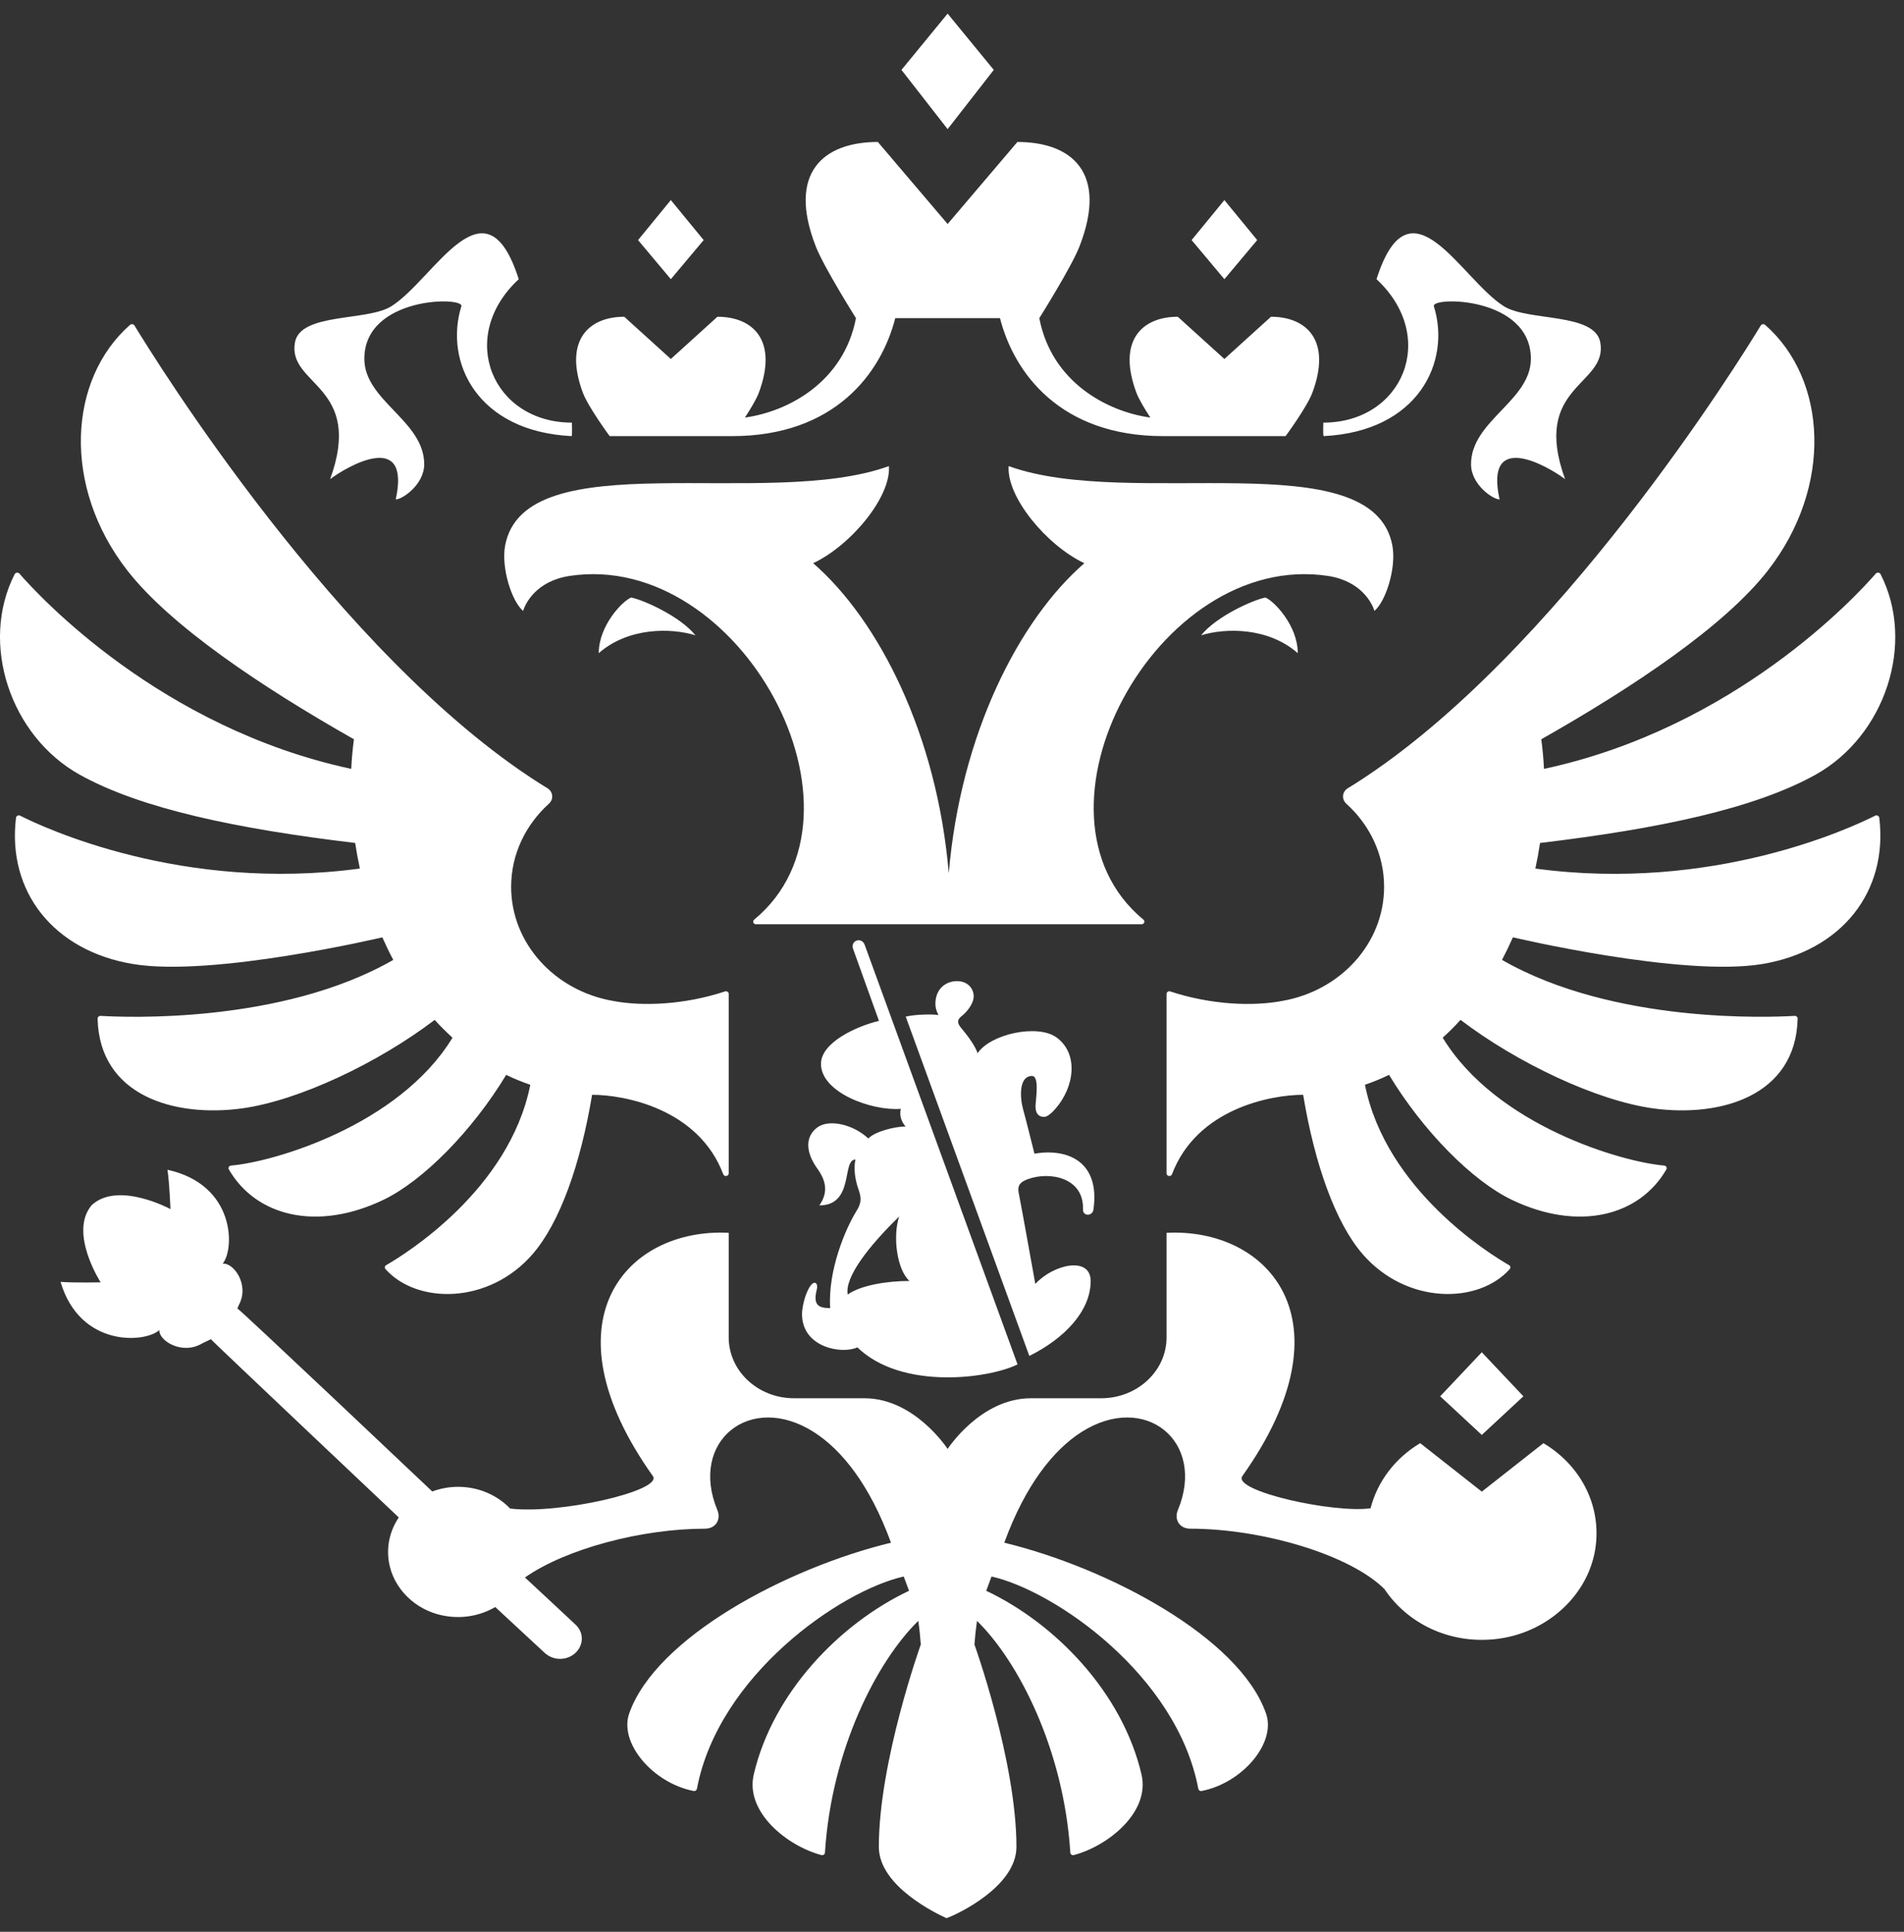 <svg width="70" height="71" viewBox="0 0 70 71" fill="none" xmlns="http://www.w3.org/2000/svg">
<rect x="0" y="0" width="70" height="71" fill="#333333" stroke="none"/>
<g clip-path="url(#clip0_27_2415)">
<path fill-rule="evenodd" clip-rule="evenodd" d="M47.712 24.006C46.623 23.051 45.056 23.073 44.157 23.35C44.746 22.627 46.117 22.034 46.522 21.962C46.829 22.078 47.712 22.985 47.712 24.006ZM51.19 20.051C50.474 16.219 41.568 18.758 37.083 17.131C36.997 18.248 38.463 20.038 39.866 20.7C37.468 22.781 35.315 26.975 34.881 32.098C34.448 26.975 32.294 22.781 29.896 20.7C31.299 20.038 32.767 18.248 32.68 17.131C28.195 18.758 19.289 16.219 18.571 20.051C18.42 20.862 18.81 22.098 19.232 22.454C19.307 22.197 19.701 21.356 20.943 21.167C27.217 20.219 32.456 29.89 27.727 33.8C27.655 33.859 27.695 33.969 27.793 33.969H41.97C42.067 33.969 42.108 33.859 42.037 33.8C37.307 29.89 42.545 20.219 48.82 21.167C50.062 21.356 50.455 22.197 50.531 22.453C50.952 22.098 51.342 20.863 51.19 20.051ZM52.716 11.256C52.603 10.894 56.282 10.885 56.282 13.187C56.282 14.731 54.082 15.462 54.082 17.063C54.082 17.809 54.884 18.356 55.131 18.356C54.564 15.785 56.907 17.131 57.54 17.611C56.283 14.154 59.114 14.175 58.835 12.59C58.641 11.482 56.181 11.817 55.29 11.256C53.709 10.261 51.84 6.39 50.607 10.261C52.904 12.394 51.568 15.533 48.652 15.533C48.652 15.533 48.635 15.993 48.662 16.029C52.14 15.859 53.353 13.303 52.716 11.256ZM12.137 17.611C12.771 17.131 15.114 15.785 14.549 18.356C14.793 18.356 15.596 17.809 15.596 17.063C15.596 15.462 13.395 14.731 13.395 13.187C13.395 10.885 17.074 10.894 16.962 11.256C16.326 13.303 17.539 15.859 21.017 16.029C21.043 15.993 21.026 15.533 21.026 15.533C18.111 15.533 16.775 12.393 19.071 10.261C17.838 6.39 15.969 10.261 14.388 11.256C13.498 11.817 11.037 11.482 10.843 12.59C10.565 14.175 13.395 14.154 12.137 17.611ZM22.013 24.006C23.104 23.051 24.67 23.073 25.568 23.35C24.982 22.627 23.608 22.034 23.205 21.962C22.897 22.078 22.013 22.985 22.013 24.006ZM36.536 2.569L34.839 0.5L33.142 2.569L34.839 4.746L36.536 2.569ZM46.221 8.824L45.014 7.354L43.809 8.824L45.014 10.261L46.221 8.824ZM56.007 51.319L54.478 49.7L52.948 51.319L54.478 52.739L56.007 51.319ZM25.87 8.824L24.663 7.353L23.458 8.824L24.663 10.261L25.87 8.824ZM22.414 16.029H26.914C30.698 16.029 32.4 13.707 32.914 11.693H36.764C37.279 13.707 38.98 16.029 42.765 16.029H47.265C47.265 16.029 48.052 14.961 48.249 14.432C48.96 12.529 48.052 11.642 46.727 11.642L45.014 13.194L43.301 11.642C41.976 11.642 41.068 12.529 41.779 14.432C41.87 14.676 42.087 15.033 42.292 15.347C40.695 15.128 38.657 14.035 38.21 11.693C38.21 11.693 39.39 9.819 39.686 9.06C40.75 6.333 39.391 5.218 37.404 5.218L34.839 8.233L32.274 5.218C30.287 5.218 28.928 6.332 29.993 9.06C30.288 9.819 31.469 11.693 31.469 11.693C31.021 14.035 28.983 15.128 27.386 15.347C27.592 15.033 27.808 14.676 27.899 14.432C28.608 12.529 27.703 11.642 26.376 11.642L24.663 13.194L22.951 11.642C21.625 11.642 20.719 12.529 21.428 14.432C21.626 14.961 22.414 16.029 22.414 16.029ZM68.94 29.979C68.071 30.419 62.975 32.806 56.447 31.923C56.515 31.611 56.572 31.298 56.619 30.983C60.964 30.463 64.495 29.726 66.746 28.474C69.311 27.046 70.433 23.638 69.138 21.102C69.105 21.038 69.012 21.027 68.965 21.08C68.256 21.897 63.794 26.751 56.764 28.259C56.746 27.895 56.713 27.532 56.665 27.171C60.079 25.235 63.412 23.004 64.999 20.964C67.399 17.88 67.178 13.946 64.895 11.94C64.871 11.919 64.84 11.91 64.809 11.915C64.778 11.919 64.751 11.937 64.734 11.963C64.011 13.154 57.25 24.082 49.827 28.8C49.736 28.858 49.645 28.914 49.553 28.97C49.34 29.099 49.317 29.375 49.498 29.54C50.354 30.316 50.886 31.395 50.886 32.593C50.886 34.677 49.28 36.41 47.157 36.785C46.078 36.994 44.521 36.934 43.025 36.439C42.958 36.417 42.888 36.462 42.888 36.529V43.128C42.888 43.234 43.05 43.261 43.088 43.159C43.997 40.75 46.719 40.238 47.91 40.238C48.338 42.813 49.103 44.946 50.097 46.094C51.716 47.959 54.359 47.933 55.506 46.643C55.525 46.622 55.533 46.593 55.528 46.565C55.523 46.537 55.505 46.513 55.48 46.499C54.806 46.112 50.953 43.746 50.182 39.869C50.486 39.764 50.784 39.645 51.068 39.505C52.312 41.563 54.122 43.397 55.58 44.097C58.028 45.271 60.269 44.7 61.263 42.981C61.299 42.92 61.255 42.845 61.182 42.838C59.668 42.717 55.02 41.385 53.041 38.14C53.268 37.932 53.49 37.715 53.696 37.484C55.767 39.06 58.695 40.454 60.791 40.739C63.243 41.072 66.022 40.29 66.09 37.437C66.091 37.38 66.04 37.333 65.98 37.337C65.107 37.389 59.334 37.641 55.221 35.28C55.364 35.008 55.497 34.731 55.621 34.45C55.621 34.45 61.836 35.919 64.781 35.433C67.708 34.95 69.422 32.768 69.091 30.054C69.081 29.986 69.002 29.947 68.94 29.979ZM14.057 34.451C14.181 34.732 14.314 35.008 14.458 35.28C10.345 37.64 4.575 37.391 3.699 37.337C3.638 37.334 3.587 37.383 3.588 37.439C3.657 40.29 6.434 41.072 8.887 40.739C10.982 40.455 13.911 39.061 15.981 37.485C16.189 37.715 16.41 37.932 16.636 38.14C14.656 41.385 10.01 42.717 8.496 42.838C8.422 42.845 8.379 42.92 8.414 42.981C9.408 44.7 11.65 45.271 14.099 44.097C15.555 43.397 17.366 41.563 18.61 39.505C18.895 39.646 19.192 39.764 19.496 39.87C18.724 43.746 14.871 46.112 14.198 46.499C14.173 46.513 14.155 46.537 14.15 46.565C14.146 46.593 14.153 46.622 14.172 46.643C15.318 47.933 17.963 47.959 19.581 46.094C20.576 44.946 21.34 42.813 21.768 40.238C22.96 40.238 25.681 40.75 26.59 43.159C26.63 43.261 26.791 43.234 26.791 43.128V36.529C26.791 36.462 26.72 36.417 26.653 36.439C25.157 36.934 23.6 36.994 22.522 36.785C20.398 36.41 18.792 34.677 18.792 32.593C18.792 31.395 19.325 30.314 20.18 29.539C20.362 29.375 20.337 29.099 20.126 28.97C20.033 28.914 19.941 28.857 19.85 28.799C12.431 24.084 5.673 13.164 4.945 11.965C4.912 11.909 4.83 11.897 4.78 11.941C2.501 13.948 2.279 17.881 4.678 20.963C6.266 23.003 9.599 25.235 13.012 27.171C12.964 27.532 12.931 27.895 12.913 28.259C5.889 26.751 1.431 21.906 0.715 21.083C0.667 21.027 0.572 21.039 0.539 21.103C-0.753 23.64 0.369 27.046 2.932 28.474C5.182 29.726 8.714 30.463 13.058 30.982C13.105 31.297 13.163 31.611 13.23 31.922C6.709 32.804 1.616 30.423 0.74 29.979C0.675 29.946 0.596 29.988 0.588 30.056C0.258 32.77 1.971 34.95 4.898 35.433C7.842 35.919 14.057 34.451 14.057 34.451ZM54.478 54.823L52.213 53.041C51.31 53.579 50.645 54.434 50.388 55.435C49.026 55.626 45.311 54.802 45.672 54.255C49.743 48.529 46.63 45.121 42.888 45.31V49.155C42.888 50.39 41.81 51.391 40.483 51.391H37.899C36.045 51.391 34.839 53.254 34.839 53.254C34.839 53.254 33.632 51.391 31.779 51.391H29.195C27.867 51.391 26.791 50.39 26.791 49.155V45.31C23.049 45.121 19.933 48.53 24.005 54.255C24.363 54.796 20.546 55.663 18.755 55.444C18.283 54.955 17.603 54.646 16.841 54.646C16.517 54.647 16.196 54.704 15.892 54.817C15.892 54.817 8.856 48.155 8.727 48.09L8.785 47.955C9.185 47.206 8.572 46.389 8.185 46.446C8.635 45.906 8.656 43.54 6.157 42.993C6.23 43.468 6.267 44.438 6.267 44.438C6.267 44.438 4.338 43.395 3.37 44.295C2.519 45.303 3.7 47.13 3.7 47.13C3.7 47.13 2.713 47.154 2.226 47.113C2.941 49.532 5.341 49.361 5.86 48.884C5.826 49.269 6.694 49.817 7.429 49.377L7.752 49.221C7.809 49.297 14.661 55.772 14.661 55.772C14.347 56.239 14.197 56.812 14.3 57.423C14.463 58.378 15.258 59.17 16.275 59.375C16.992 59.52 17.667 59.38 18.208 59.064L20.022 60.747C20.184 60.894 20.402 60.985 20.646 60.968C21.089 60.938 21.421 60.578 21.388 60.166C21.374 59.98 21.279 59.82 21.147 59.699C21.118 59.667 19.3 57.978 19.3 57.978C20.8 56.926 23.595 56.185 25.916 56.185C26.323 56.185 26.515 55.84 26.374 55.502C25.323 52.974 27.583 51.143 29.921 52.634C30.941 53.284 31.977 54.564 32.757 56.7C28.921 57.629 24.105 60.188 23.131 62.98C22.756 64.059 23.995 65.529 25.5 65.825C25.527 65.831 25.555 65.826 25.577 65.811C25.6 65.796 25.616 65.773 25.622 65.746C26.408 61.577 30.892 58.469 33.225 57.942C33.342 58.256 33.304 58.154 33.421 58.467C30.88 59.669 28.416 62.204 27.712 65.217C27.389 66.597 28.928 67.841 30.199 68.181C30.262 68.198 30.325 68.154 30.329 68.092C30.57 64.281 32.253 61.045 33.76 59.573C33.802 59.861 33.833 60.15 33.853 60.44C33.853 60.44 32.31 64.741 32.31 67.879C32.31 69.338 34.479 70.357 34.8 70.5C35.2 70.357 37.369 69.338 37.369 67.879C37.369 64.74 35.825 60.44 35.825 60.44C35.846 60.15 35.878 59.861 35.919 59.573C37.425 61.045 39.109 64.28 39.35 68.091C39.353 68.153 39.417 68.198 39.48 68.181C40.752 67.841 42.289 66.597 41.967 65.217C41.262 62.204 38.799 59.669 36.258 58.467C36.374 58.154 36.336 58.256 36.453 57.942C38.788 58.47 43.27 61.577 44.056 65.746C44.062 65.773 44.078 65.796 44.101 65.811C44.124 65.826 44.152 65.831 44.179 65.825C45.682 65.529 46.924 64.059 46.546 62.981C45.575 60.188 40.757 57.629 36.922 56.7C37.703 54.564 38.739 53.284 39.758 52.634C42.095 51.143 44.355 52.974 43.304 55.502C43.163 55.84 43.354 56.185 43.763 56.185C46.387 56.185 49.62 57.133 50.9 58.405C51.718 59.632 53.228 60.416 54.933 60.248C56.87 60.059 58.45 58.603 58.668 56.804C58.858 55.228 58.043 53.813 56.744 53.042L54.478 54.823ZM37.786 43.34C38.593 43.041 39.858 43.283 39.815 44.448C39.805 44.712 40.175 44.712 40.202 44.442C40.443 42.698 39.265 42.195 38.031 42.4C37.878 41.8 37.753 41.276 37.61 40.756C37.496 40.336 37.454 39.546 37.941 39.546C38.203 39.546 38.098 40.281 38.073 40.597C38.051 40.875 38.151 41.043 38.376 41.051C38.517 41.056 38.692 40.877 38.797 40.758C39.503 39.96 39.667 38.724 38.84 38.128C38.148 37.627 36.415 38 35.939 38.712C35.867 38.444 35.523 38.001 35.358 37.807C35.198 37.619 35.156 37.49 35.378 37.325C35.483 37.245 35.798 36.931 35.798 36.606C35.798 36.414 35.65 36.06 35.177 36.06C34.804 36.06 34.39 36.318 34.39 36.894C34.39 37.022 34.421 37.159 34.504 37.306C34.268 37.267 33.628 37.283 33.299 37.365L37.843 49.835C39.144 49.193 40.098 48.176 40.098 47.086C40.098 46.156 38.728 46.464 38.063 47.189C37.849 46.011 37.659 44.922 37.451 43.837C37.394 43.537 37.546 43.43 37.786 43.34ZM31.361 34.869L32.315 37.521C31.498 37.715 30.183 38.312 30.183 39.101C30.183 40.152 32.042 40.836 33.118 40.754C33.064 40.994 33.126 41.207 33.293 41.403C32.903 41.403 32.167 41.584 31.925 41.844C31.355 41.313 30.463 41.12 30.039 41.444C29.613 41.769 29.6 42.321 30.045 42.945C30.355 43.376 30.471 43.803 30.123 44.303C31.419 44.303 30.941 42.618 31.449 42.618C31.383 42.945 31.423 43.323 31.571 43.742C31.669 44.021 31.669 44.218 31.501 44.487C31.083 45.155 30.433 46.69 30.521 48.078C30.096 48.076 29.88 47.972 30.03 47.392C30.086 47.175 29.952 47.021 29.776 47.288C29.581 47.581 29.486 48.083 29.486 48.297C29.486 49.533 30.959 49.782 31.521 49.521C33.147 51.094 36.341 50.674 37.41 50.147L31.787 34.718C31.672 34.427 31.26 34.566 31.361 34.869ZM31.166 47.578C31.049 46.943 31.933 45.807 33.057 44.712C32.818 45.426 32.967 46.656 33.436 47.08C32.621 47.08 31.652 47.233 31.166 47.578Z" fill="white"/>
</g>
<defs>
<clipPath id="clip0_27_2415">
<rect width="70" height="70" fill="white" transform="translate(0 0.5)"/>
</clipPath>
</defs>
</svg>
